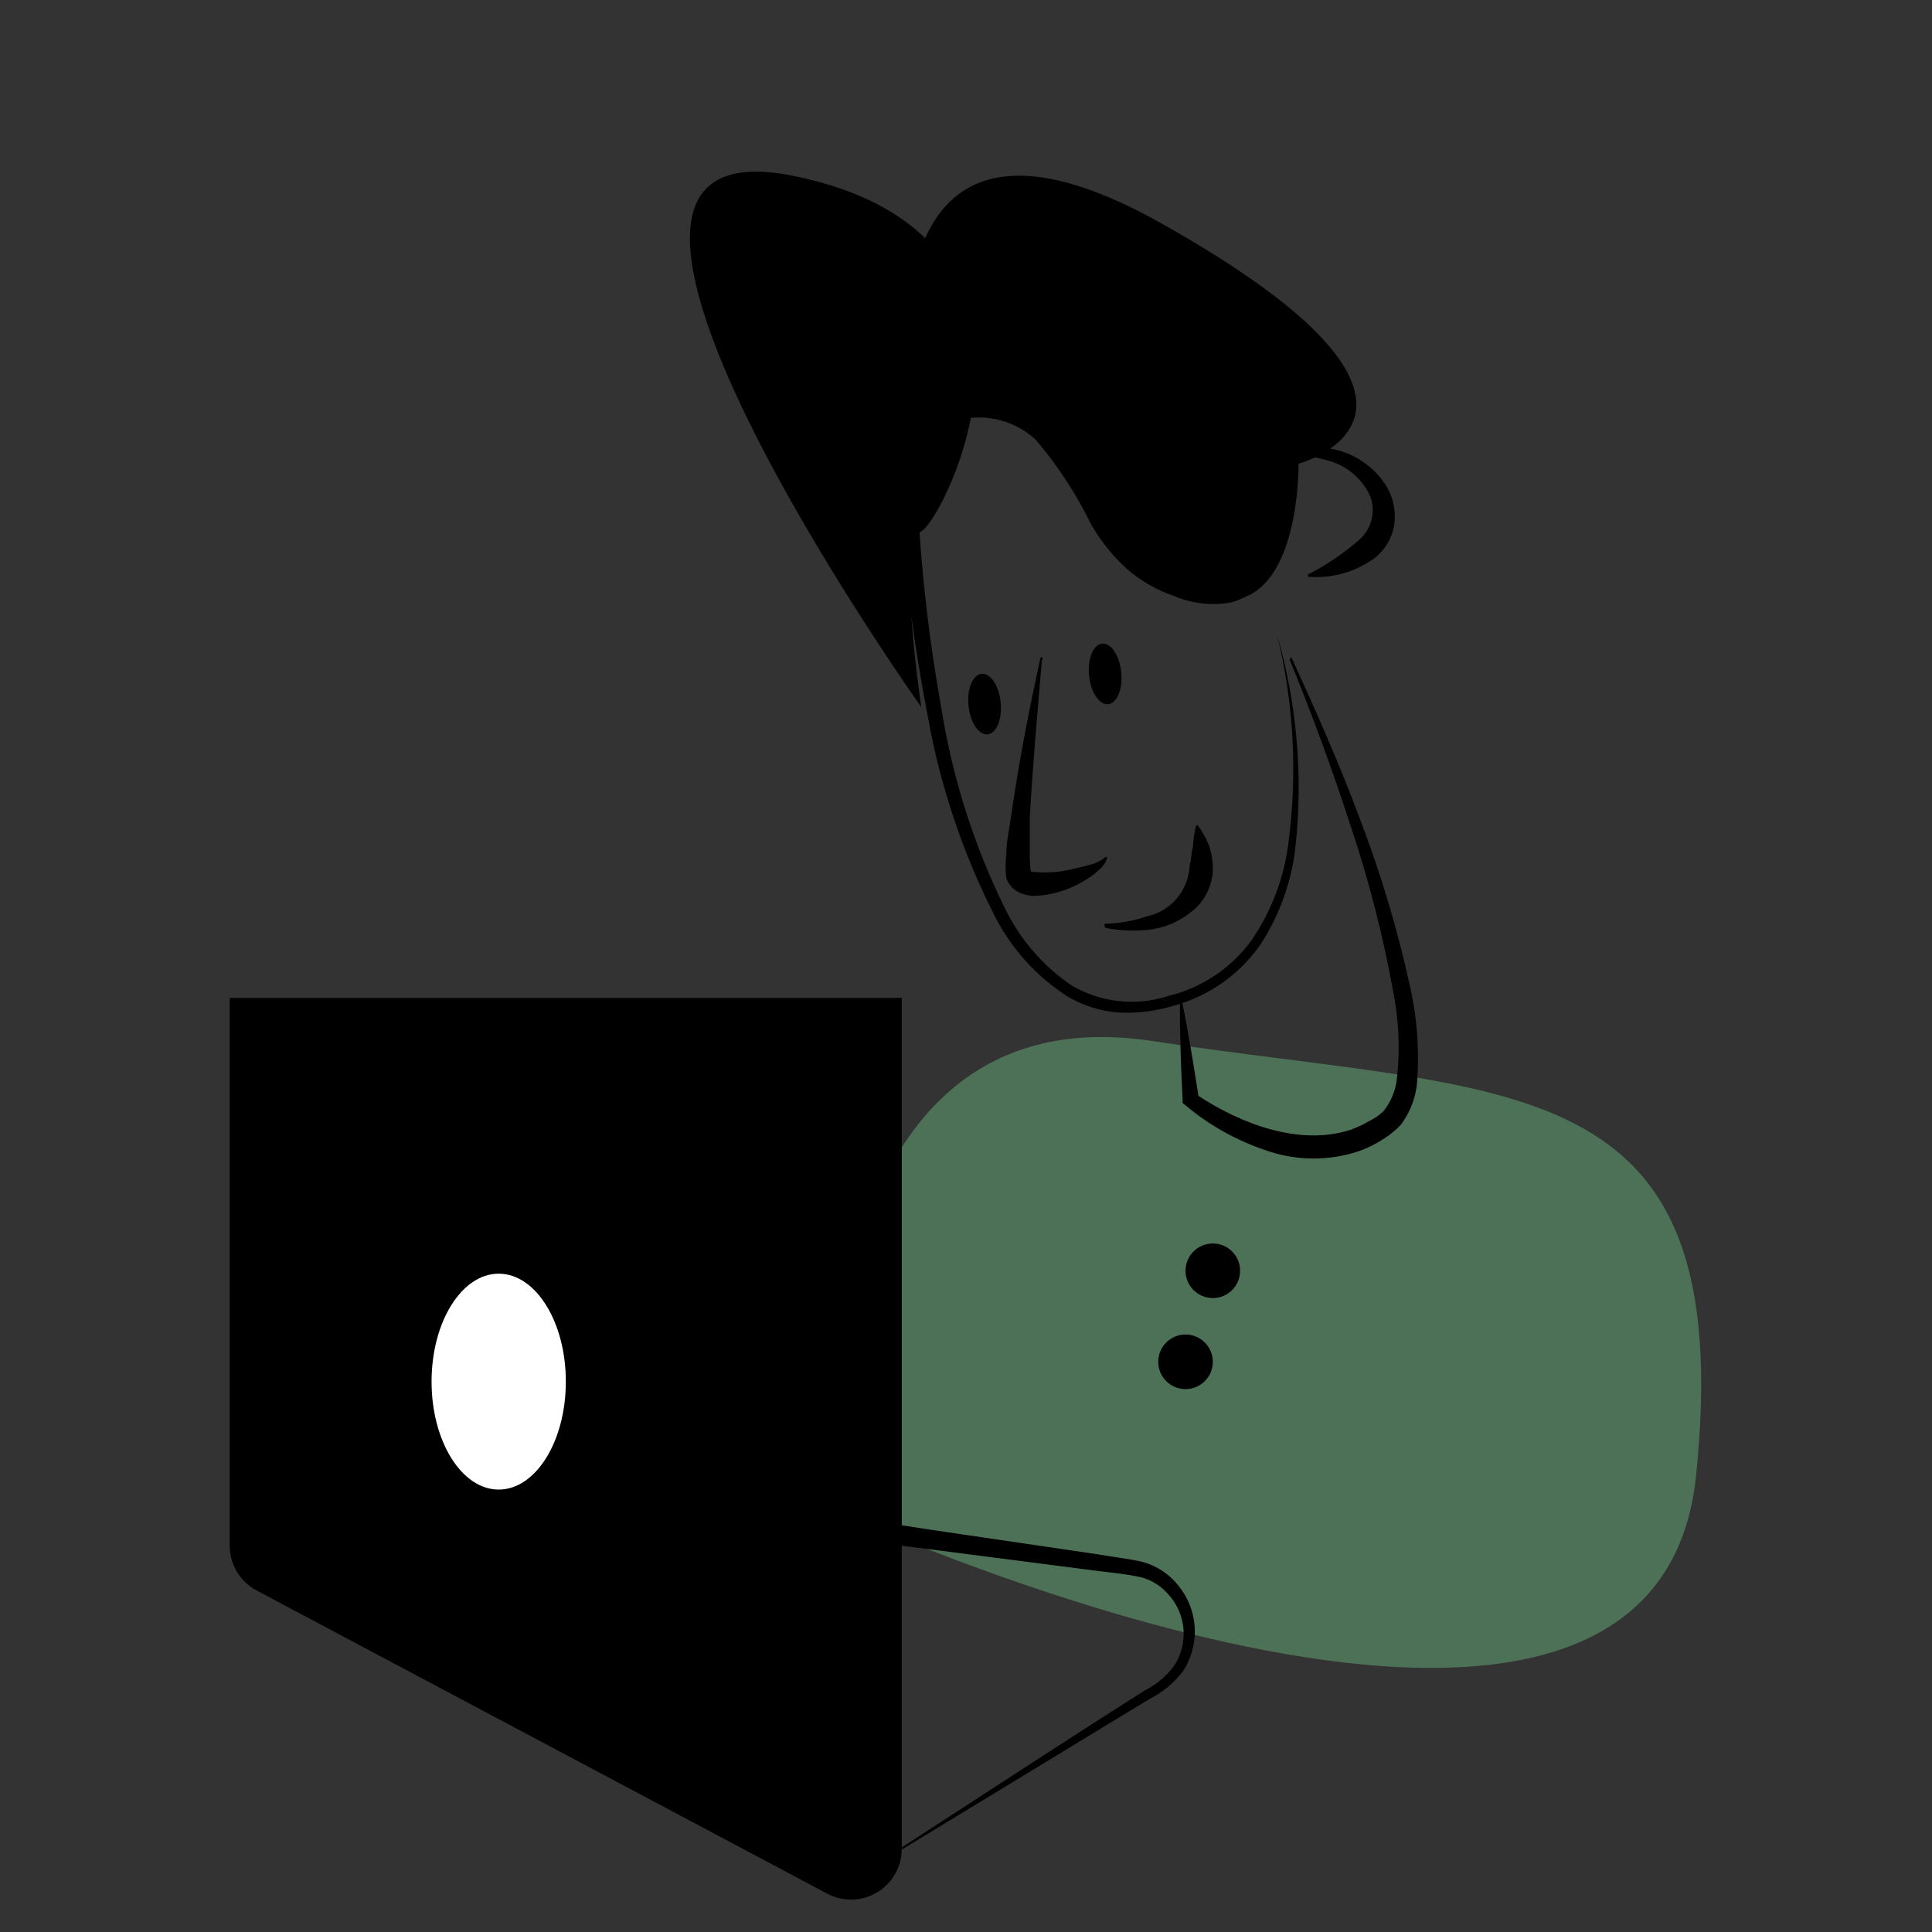 <?xml version="1.0" encoding="utf-8"?>
<svg xmlns="http://www.w3.org/2000/svg" width="90" height="90" viewBox="0 0 90 90" fill="none">
<rect x="0" y="0" width="90" height="90" fill="#333333" stroke="none"/>
<path opacity="0.5" d="M38.554 70.222C38.554 70.222 36.911 45.934 53.708 48.499C70.504 51.064 80.989 49.511 79.009 68.749C77.029 87.986 38.554 70.222 38.554 70.222Z" fill="#67B07B"/>
<path d="M10.699 46.485V72C10.699 72.43 10.817 72.852 11.039 73.221C11.261 73.589 11.579 73.891 11.959 74.093L38.531 88.211C38.892 88.404 39.296 88.5 39.705 88.49C40.114 88.479 40.513 88.363 40.863 88.152C41.214 87.941 41.503 87.643 41.704 87.286C41.904 86.93 42.009 86.528 42.008 86.119V46.485" fill="black"/>
<path d="M41.985 86.074L48.465 81.866L51.75 79.751L53.325 78.75C53.855 78.484 54.317 78.099 54.675 77.625C55.02 77.115 55.181 76.504 55.132 75.89C55.083 75.277 54.826 74.698 54.405 74.25C54.027 73.815 53.51 73.525 52.943 73.429C52.358 73.316 51.682 73.249 51.053 73.17L43.38 72.18C38.273 71.528 33.154 70.931 28.058 70.144C22.961 69.356 17.876 68.625 12.814 67.5V67.388C17.955 67.781 23.074 68.422 28.192 69.03C33.311 69.638 38.396 70.515 43.481 71.28L51.131 72.405C51.773 72.517 52.38 72.585 53.055 72.72C53.774 72.874 54.417 73.272 54.877 73.845C55.337 74.396 55.608 75.08 55.653 75.796C55.697 76.512 55.512 77.224 55.125 77.828C54.714 78.375 54.182 78.821 53.572 79.132L51.919 80.134L48.645 82.125L42.041 86.141L41.985 86.074Z" fill="black"/>
<path d="M23.231 69.39C24.959 69.39 26.359 67.139 26.359 64.361C26.359 61.584 24.959 59.333 23.231 59.333C21.504 59.333 20.104 61.584 20.104 64.361C20.104 67.139 21.504 69.39 23.231 69.39Z" fill="white"/>
<path d="M58.871 20.981C59.882 20.804 60.912 20.774 61.931 20.891C62.482 20.978 63.007 21.184 63.469 21.495C63.932 21.806 64.321 22.214 64.609 22.691C64.921 23.228 65.04 23.855 64.946 24.469C64.841 25.088 64.503 25.643 64.001 26.021C63.111 26.659 62.022 26.958 60.93 26.865V26.764C61.774 26.331 62.564 25.798 63.281 25.177C63.579 24.932 63.791 24.598 63.888 24.224C63.985 23.851 63.962 23.456 63.821 23.096C63.632 22.689 63.354 22.329 63.007 22.043C62.661 21.757 62.255 21.552 61.819 21.442C60.87 21.182 59.888 21.065 58.905 21.094L58.871 20.981Z" fill="black"/>
<path d="M51.622 32.804C52.037 32.763 52.309 32.098 52.232 31.319C52.154 30.54 51.756 29.942 51.341 29.983C50.927 30.024 50.654 30.689 50.732 31.468C50.809 32.248 51.208 32.846 51.622 32.804Z" fill="black"/>
<path d="M46.007 34.209C46.421 34.168 46.694 33.503 46.616 32.724C46.539 31.945 46.14 31.347 45.726 31.388C45.312 31.429 45.039 32.094 45.116 32.873C45.194 33.652 45.593 34.25 46.007 34.209Z" fill="black"/>
<path d="M60.154 30.611C61.279 33.075 62.404 35.595 63.349 38.149C64.332 40.71 65.118 43.343 65.7 46.024C66.007 47.4 66.117 48.813 66.026 50.22C65.998 51.01 65.727 51.772 65.25 52.403C64.972 52.694 64.654 52.944 64.305 53.145C63.987 53.344 63.647 53.507 63.292 53.629C61.872 54.1 60.335 54.08 58.928 53.572C57.575 53.115 56.32 52.41 55.226 51.491L55.091 51.379V51.233C55.013 49.725 54.956 48.218 54.968 46.733H55.08C55.384 48.218 55.62 49.714 55.856 51.233L55.71 50.974C57.859 52.403 60.581 53.392 62.921 52.627C63.207 52.528 63.482 52.4 63.742 52.245C63.996 52.121 64.231 51.962 64.44 51.773C64.806 51.319 65.029 50.767 65.081 50.186C65.221 48.876 65.164 47.553 64.912 46.26C64.432 43.589 63.755 40.957 62.888 38.385C62.047 35.797 61.11 33.244 60.075 30.724L60.154 30.611Z" fill="black"/>
<path d="M59.49 29.565C60.408 32.749 60.702 36.08 60.356 39.375C60.183 41.033 59.616 42.626 58.702 44.021C57.727 45.413 56.293 46.416 54.652 46.856C53.844 47.103 52.999 47.21 52.155 47.171C51.297 47.114 50.465 46.856 49.725 46.417C48.291 45.496 47.127 44.211 46.35 42.694C44.846 39.743 43.788 36.584 43.211 33.322C42.582 30.09 42.154 26.821 41.929 23.535L41.861 22.297C41.821 21.86 41.821 21.419 41.861 20.981C41.984 20.513 42.219 20.081 42.546 19.724C42.874 19.367 43.283 19.096 43.74 18.934C44.583 18.576 45.512 18.467 46.415 18.621C47.318 18.774 48.158 19.184 48.836 19.8C51.424 22.253 51.907 25.988 55.024 26.921C55.688 27.242 56.425 27.385 57.161 27.337C57.513 27.251 57.842 27.09 58.125 26.865C58.409 26.64 58.64 26.356 58.804 26.032C59.563 24.591 60.001 23.002 60.086 21.375C60.17 22.198 60.17 23.027 60.086 23.85C60.007 24.696 59.782 25.522 59.422 26.291C59.229 26.716 58.946 27.094 58.593 27.399C58.239 27.704 57.824 27.929 57.375 28.058C56.481 28.225 55.559 28.127 54.72 27.776C53.892 27.497 53.128 27.057 52.47 26.483C51.827 25.889 51.277 25.203 50.839 24.446C50.144 23.018 49.27 21.684 48.24 20.475C47.701 19.979 47.033 19.645 46.312 19.512C45.592 19.378 44.848 19.451 44.167 19.721C43.843 19.826 43.548 20.003 43.302 20.239C43.057 20.475 42.868 20.763 42.75 21.082C42.722 21.457 42.722 21.833 42.75 22.207V23.422C42.917 26.68 43.292 29.922 43.875 33.131C44.398 36.336 45.396 39.445 46.834 42.356C47.539 43.79 48.605 45.015 49.927 45.911C50.601 46.305 51.35 46.552 52.126 46.635C52.901 46.719 53.686 46.637 54.427 46.395C55.997 46.015 57.378 45.085 58.32 43.774C59.235 42.43 59.817 40.887 60.019 39.274C60.448 36.033 60.269 32.74 59.49 29.565Z" fill="black"/>
<path d="M56.498 60.469C57.2 60.469 57.769 59.9 57.769 59.197C57.769 58.495 57.2 57.926 56.498 57.926C55.795 57.926 55.226 58.495 55.226 59.197C55.226 59.9 55.795 60.469 56.498 60.469Z" fill="black"/>
<path d="M55.226 64.71C55.928 64.71 56.498 64.141 56.498 63.439C56.498 62.737 55.928 62.167 55.226 62.167C54.524 62.167 53.955 62.737 53.955 63.439C53.955 64.141 54.524 64.71 55.226 64.71Z" fill="black"/>
<path d="M51.536 43.031C52.172 43.011 52.801 42.898 53.404 42.694C53.958 42.578 54.457 42.281 54.822 41.849C55.187 41.416 55.397 40.874 55.417 40.309C55.508 40.05 55.485 39.746 55.575 39.443C55.587 39.108 55.636 38.776 55.721 38.453V38.453C55.733 38.444 55.746 38.44 55.761 38.44C55.775 38.44 55.788 38.444 55.8 38.453C56.011 38.736 56.185 39.047 56.318 39.375C56.439 39.737 56.5 40.118 56.498 40.5C56.489 40.891 56.391 41.274 56.212 41.621C56.032 41.968 55.776 42.27 55.462 42.502C54.898 42.956 54.214 43.237 53.494 43.312C52.822 43.385 52.143 43.354 51.48 43.222C51.471 43.201 51.471 43.177 51.48 43.155C51.464 43.148 51.451 43.134 51.444 43.117C51.438 43.1 51.439 43.081 51.446 43.065C51.454 43.049 51.467 43.036 51.484 43.029C51.501 43.023 51.52 43.024 51.536 43.031V43.031Z" fill="black"/>
<path d="M60.491 21.6C60.491 21.6 60.604 28.98 56.227 27.855C51.851 26.73 51.952 24.008 49.477 20.914C47.002 17.82 42.592 19.496 42.727 21.589C42.727 21.589 38.52 1.654 54.101 10.406C69.682 19.159 60.491 21.6 60.491 21.6Z" fill="black"/>
<path d="M42.919 32.94C42.919 32.94 23.344 5.434 36.945 8.19C50.546 10.946 44.078 24.098 42.919 24.75C41.76 25.402 42.919 32.94 42.919 32.94Z" fill="black"/>
<path d="M48.532 30.769C48.33 33.21 48.105 35.663 47.97 38.093C47.97 38.7 47.97 39.319 47.97 39.904C47.971 40.145 47.99 40.386 48.026 40.624C48.026 40.556 48.026 40.624 48.262 40.624C48.809 40.669 49.36 40.627 49.894 40.5C50.175 40.432 50.467 40.376 50.749 40.286C51.023 40.231 51.278 40.108 51.491 39.926V39.926C51.491 39.926 51.491 39.926 51.57 39.926C51.514 40.331 51.187 40.511 50.951 40.736C50.689 40.929 50.41 41.098 50.119 41.242C49.502 41.547 48.827 41.716 48.139 41.737C47.913 41.724 47.693 41.671 47.486 41.58C47.204 41.448 46.986 41.209 46.879 40.916C46.831 40.543 46.831 40.165 46.879 39.791C46.879 39.15 47.036 38.542 47.115 37.935C47.464 35.483 47.936 33.075 48.465 30.668C48.465 30.653 48.471 30.638 48.481 30.628C48.492 30.617 48.506 30.611 48.521 30.611C48.536 30.611 48.55 30.617 48.561 30.628C48.572 30.638 48.577 30.653 48.577 30.668L48.532 30.769Z" fill="black"/>
</svg>